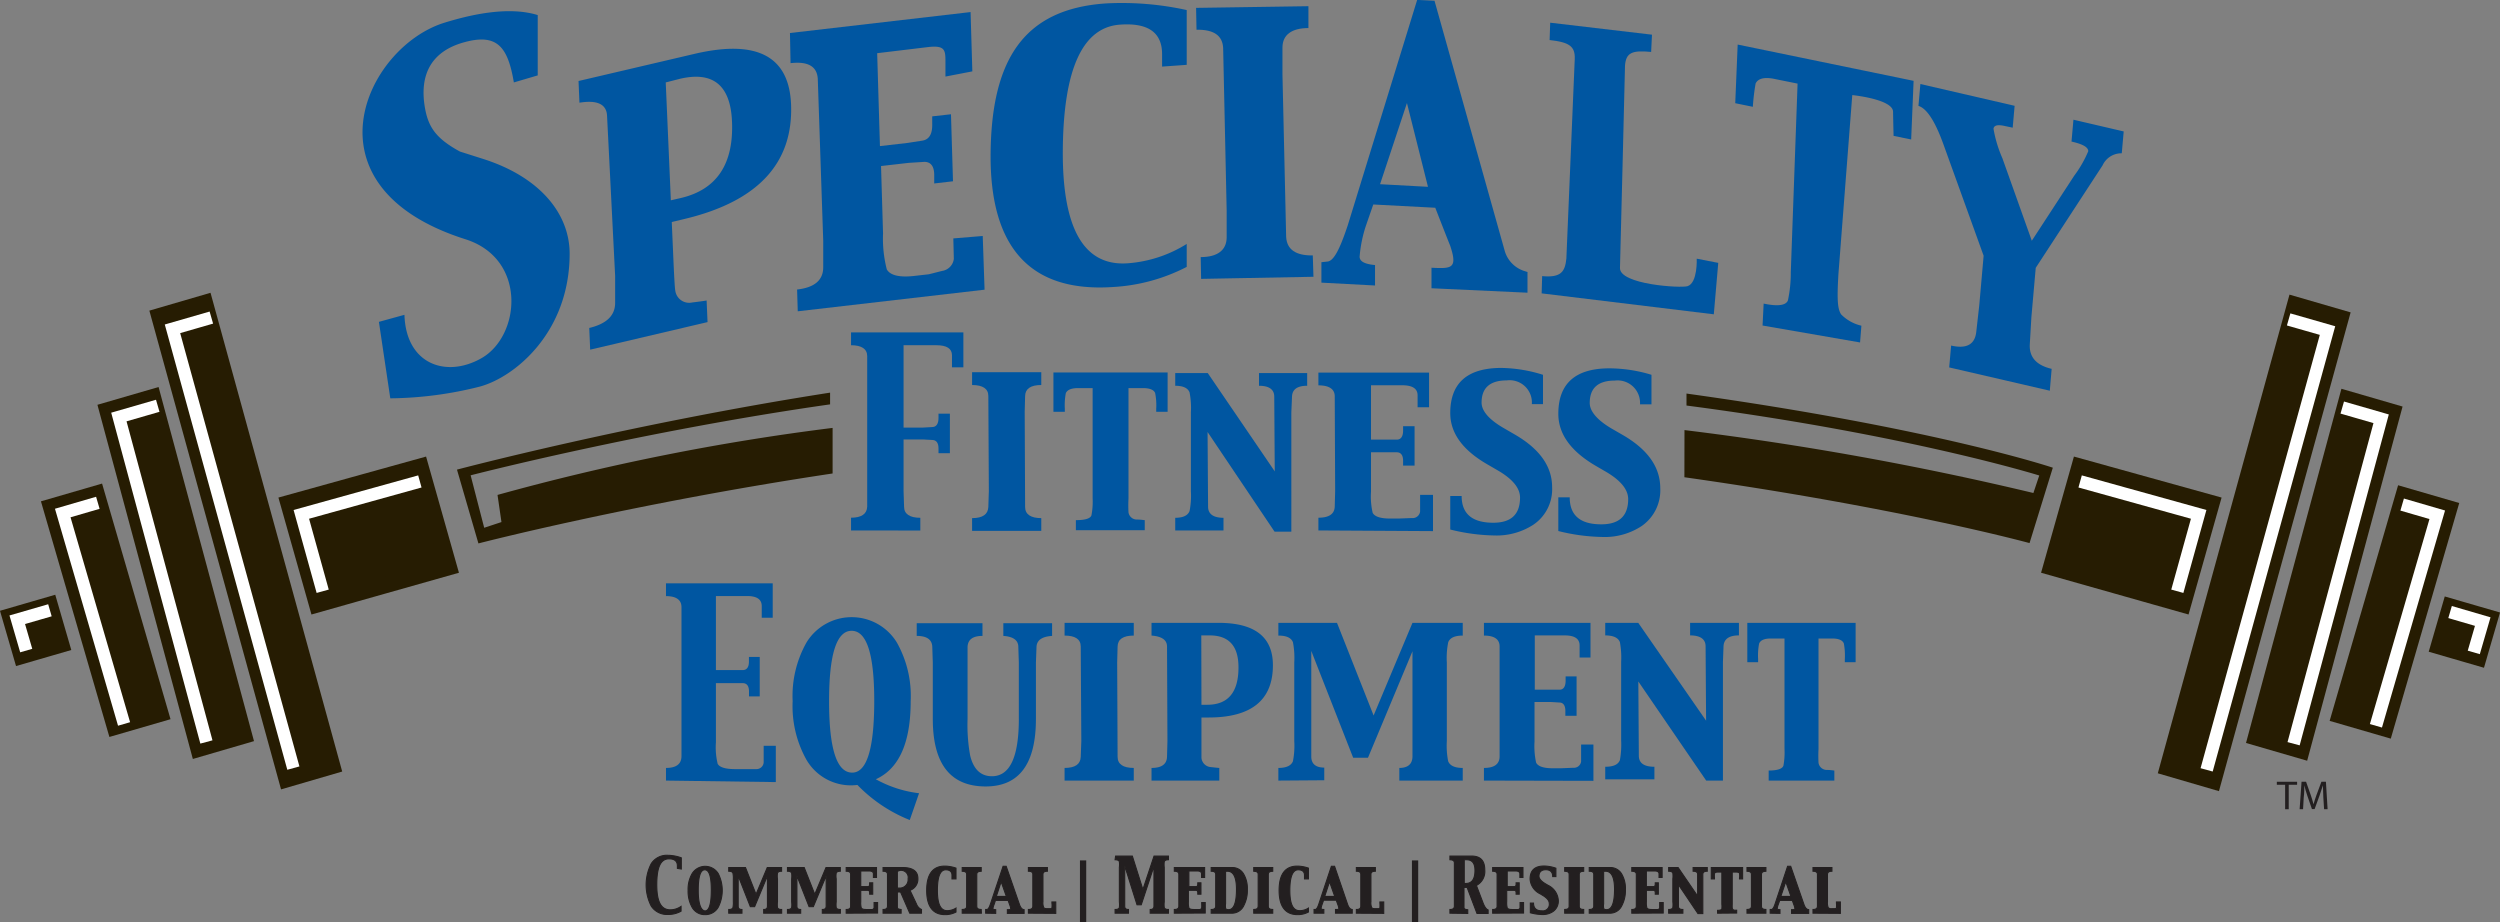 <svg id="Layer_1" data-name="Layer 1" xmlns="http://www.w3.org/2000/svg" viewBox="0 0 298.43 110.1"><rect x="0" y="0" width="298.43" height="110.1" fill="#808080" stroke="none"/><defs><style>.cls-1{fill:#0056a1;}.cls-2,.cls-7{fill:#231f20;}.cls-3,.cls-5,.cls-6{fill:#261c02;}.cls-3,.cls-6{stroke:#261c02;}.cls-3,.cls-4,.cls-6,.cls-7{stroke-miterlimit:10;}.cls-4,.cls-8{fill:none;}.cls-4{stroke:#fff;stroke-width:1.5px;}.cls-6{stroke-width:2px;}.cls-7,.cls-8{stroke:#231f20;}.cls-7{stroke-width:0.13px;}.cls-8{stroke-linejoin:round;stroke-width:0.75px;}</style></defs><title>NEW_SFE_WEB</title><path class="cls-1" d="M104.73,74.58V73.06c1.25,0,1.9-.45,1.93-1.33l0-1.88,0-16.07c0-.87-.67-1.31-1.93-1.31V50.94h13.41v4.17h-1.36V53.67c0-.8-.63-1.2-1.85-1.2H111V62.3h2.33l1.08-.06c.5,0,.76-.39.76-1.08v-.52h1.36v4.72h-1.36v-.58c0-.65-.26-1-.76-1l-1.08-.06H111v6.14l.06,1.88c0,.88.68,1.33,1.94,1.33v1.52Z" transform="translate(-3.14 -11.26)"/><path class="cls-1" d="M127.44,74.63h-8.26V73.11c1.26,0,1.9-.45,1.94-1.33l.06-1.89-.06-11.36c0-.87-.67-1.31-1.94-1.31V55.69h8.26v1.53c-1.26,0-1.91.44-1.93,1.31l-.05,1.9.05,11.35c0,.88.68,1.33,1.93,1.33Z" transform="translate(-3.14 -11.26)"/><path class="cls-1" d="M131.57,74.55v-1.2c1.11,0,1.73-.19,1.86-.58a8.56,8.56,0,0,0,.14-2V57.59h-1.74c-.79,0-1.28.2-1.46.6a7.59,7.59,0,0,0-.12,1.86v.37h-1.36v-4.7h13.63v4.7h-1.36v-.37a7.44,7.44,0,0,0-.13-1.88c-.16-.38-.65-.58-1.45-.58h-1.73V70.78a14.78,14.78,0,0,0,0,1.63,1,1,0,0,0,1,.87c.5,0,.82.07.94.07v1.2Z" transform="translate(-3.14 -11.26)"/><path class="cls-1" d="M143.43,74.58V73.07c.93,0,1.5-.27,1.71-.8a9.6,9.6,0,0,0,.16-2.39V60.49a9.6,9.6,0,0,0-.16-2.39c-.21-.53-.78-.79-1.71-.79V55.79h3.88l8,11.74-.06-8.92c0-.87-.63-1.3-1.82-1.3V55.79h5.75v1.52c-1.18,0-1.78.43-1.81,1.3l-.08,1.89V74.73h-2l-8-11.9.06,8.91c0,.89.65,1.33,1.84,1.33v1.51Z" transform="translate(-3.14 -11.26)"/><path class="cls-1" d="M160.52,74.58V73.06q1.9,0,1.95-1.32l.05-1.87-.05-11.3c0-.87-.67-1.31-1.95-1.31V55.74h13.21v4.14h-1.37V58.45c0-.8-.61-1.2-1.84-1.2H166.8v6.49h2l1.07,0c.5,0,.76-.38.76-1.08v-.52H172v4.7h-1.37v-.59c0-.64-.26-1-.76-1l-1.07,0h-2v4.71a8.56,8.56,0,0,0,.2,2.52c.24.45.93.68,2.08.68h1l1.58-.06a.9.9,0,0,0,1-.76c0-.08,0-.6,0-1.54v-.47h1.54v4.33Z" transform="translate(-3.14 -11.26)"/><path class="cls-1" d="M187.33,56v3.5H186a2.66,2.66,0,0,0-3-2.83c-2,0-3,.89-3,2.65,0,1,.9,2.05,2.71,3.08l1.24.72q4.47,2.58,4.47,6.3a5.11,5.11,0,0,1-2.23,4.47,8.07,8.07,0,0,1-4.68,1.29,23.1,23.1,0,0,1-5.25-.71v-4h1.36q0,3.19,3.78,3.19c2.13,0,3.19-1,3.19-3,0-1.13-.88-2.21-2.63-3.23l-1.24-.72c-3-1.72-4.46-3.77-4.46-6.14q0-5.38,6.1-5.39A17.33,17.33,0,0,1,187.33,56Z" transform="translate(-3.14 -11.26)"/><path class="cls-1" d="M200.28,56v3.53h-1.37a2.68,2.68,0,0,0-3-2.84c-2,0-3,.89-3,2.67,0,1,.9,2.07,2.7,3.11l1.25.72c3,1.74,4.47,3.85,4.47,6.36a5.19,5.19,0,0,1-2.23,4.51,8,8,0,0,1-4.68,1.3,23.11,23.11,0,0,1-5.26-.71V70.63h1.36q0,3.23,3.78,3.22,3.19,0,3.2-3c0-1.14-.88-2.23-2.63-3.26l-1.24-.72q-4.47-2.61-4.47-6.21,0-5.43,6.11-5.43A17.38,17.38,0,0,1,200.28,56Z" transform="translate(-3.14 -11.26)"/><path class="cls-1" d="M82.64,104.44v-1.51c1.2,0,1.81-.44,1.85-1.33l0-1.87,0-16c0-.87-.64-1.31-1.85-1.31V80.89H95.38V85H94.07V83.61q0-1.2-1.74-1.2H88.6v8.84h2.19l1,0c.5,0,.75-.36.75-1v-.57h1.29v4.71H92.55v-.58c0-.65-.25-1-.75-1l-1,0H88.6v7.06a8.34,8.34,0,0,0,.21,2.57c.24.42.93.63,2.08.63h1l1.51,0a.86.86,0,0,0,.9-.78q0-.1,0-1.53v-.47h1.45v4.33Z" transform="translate(-3.14 -11.26)"/><path class="cls-1" d="M111.74,109.15a18,18,0,0,1-6.25-4.19,6.14,6.14,0,0,1-6.08-3,13.1,13.1,0,0,1-1.65-7,13,13,0,0,1,1.65-7,6.32,6.32,0,0,1,10.79,0,13,13,0,0,1,1.65,7q0,7.44-4.16,9.32a14,14,0,0,0,5.16,1.67Zm-6.88-5.66q2.64,0,2.64-8.59,0-8.34-2.7-8.34T102.11,95Q102.11,103.48,104.86,103.49Z" transform="translate(-3.14 -11.26)"/><path class="cls-1" d="M112.57,87.17V85.65h7.85v1.52c-1.16,0-1.75.44-1.78,1.32l0,1.89v6.69a20.5,20.5,0,0,0,.31,4.38c.4,1.65,1.27,2.47,2.6,2.47q3.21,0,3.21-6.85V90.38l-.06-1.89c0-.81-.62-1.24-1.79-1.32V85.65h5.82v1.52c-1.21.08-1.83.51-1.86,1.32l-.07,1.89v6.7q0,8.06-6,8.06-6.31,0-6.31-8.06v-6.7l-.06-1.89Q114.39,87.17,112.57,87.17Z" transform="translate(-3.14 -11.26)"/><path class="cls-1" d="M138.48,104.44h-8.26v-1.51c1.26,0,1.9-.44,1.93-1.33l.07-1.87-.07-11.3c0-.87-.67-1.3-1.93-1.3V85.61h8.26v1.52c-1.26,0-1.91.43-1.93,1.3l-.05,1.89.05,11.28c0,.89.67,1.33,1.93,1.33Z" transform="translate(-3.14 -11.26)"/><path class="cls-1" d="M146.56,96.91v2.82c0,1.2,0,1.86,0,2a1.21,1.21,0,0,0,1.13,1.1c.56.06.89.1,1,.1v1.51H140.6v-1.51c1.2,0,1.82-.44,1.85-1.33l.05-1.87-.05-11.3c0-.78-.64-1.21-1.85-1.3V85.61h8q6.49,0,6.49,5.06,0,6.24-7.68,6.24Zm0-1.52h.69q3.74,0,3.73-4.48c0-2.53-1.14-3.8-3.44-3.8l-1,0Z" transform="translate(-3.14 -11.26)"/><path class="cls-1" d="M155.74,104.44v-1.51c.95,0,1.53-.27,1.74-.8a9.59,9.59,0,0,0,.16-2.4V90.32a9.71,9.71,0,0,0-.16-2.4c-.21-.53-.79-.79-1.74-.79V85.61h7l4.37,11.06,4.64-11.06h6v1.52c-.94,0-1.52.26-1.73.79a9.38,9.38,0,0,0-.17,2.4v9.41a9.59,9.59,0,0,0,.16,2.4c.21.53.79.8,1.74.8v1.51h-7.57v-1.51c1,0,1.54-.44,1.57-1.33l0-1.87V89l-5.31,12.71h-1.77l-5-12.75,0,12.6c0,.89.54,1.33,1.55,1.33v1.51Z" transform="translate(-3.14 -11.26)"/><path class="cls-1" d="M180.28,104.44v-1.51c1.22,0,1.84-.44,1.87-1.33l0-1.87,0-11.3c0-.87-.64-1.3-1.87-1.3V85.61H193v4.14h-1.3V88.31c0-.8-.59-1.2-1.78-1.2l-3.57,0v6.48h1.95l1,0c.48,0,.73-.38.73-1.08V92h1.31v4.71H190v-.59c0-.65-.25-1-.73-1l-1-.06h-1.95v4.71a9.19,9.19,0,0,0,.19,2.53c.23.45.9.67,2,.67h.93l1.52-.06a.86.86,0,0,0,.92-.75c0-.09,0-.6,0-1.55v-.47h1.47v4.33Z" transform="translate(-3.14 -11.26)"/><path class="cls-1" d="M194.76,104.29v-1.5c1,0,1.54-.27,1.75-.79a10.37,10.37,0,0,0,.15-2.38V90.28a10.19,10.19,0,0,0-.15-2.37c-.21-.53-.8-.8-1.75-.8v-1.5h3.94l8.1,11.68-.06-8.88c0-.86-.64-1.3-1.85-1.3v-1.5h5.83v1.5c-1.19,0-1.8.44-1.84,1.3l-.07,1.88v14.15h-2l-8.1-11.83.06,8.86q0,1.32,1.86,1.32v1.5Z" transform="translate(-3.14 -11.26)"/><path class="cls-1" d="M214.27,104.44v-1.2c1,0,1.63-.19,1.76-.58a8.67,8.67,0,0,0,.13-2V87.48h-1.64c-.76,0-1.22.2-1.39.6a7.59,7.59,0,0,0-.12,1.86v.37h-1.29v-4.7h12.93v4.7h-1.29v-.37a7.69,7.69,0,0,0-.12-1.88c-.16-.38-.62-.58-1.38-.58h-1.64v13.2a14.92,14.92,0,0,0,0,1.63,1,1,0,0,0,1,.86c.48,0,.78.07.89.07v1.2Z" transform="translate(-3.14 -11.26)"/><path class="cls-1" d="M49.73,58.81l-1.36-9.13,3.05-.84c.18,5.93,5,7.57,9.19,5.18,4.68-2.66,5.47-11.86-1.91-14.2C39,33.57,46.73,17,56.1,14c2.86-.89,7.58-2.07,11.23-.94v7.2l-2.85.84c-.72-4.27-2-5.87-5.91-4.8s-5.37,3.81-4.72,7.74c.4,2.39,1.32,3.74,4.19,5.31l2.74.87c6.78,2.15,10.34,6.51,10.36,11.3,0,9.46-6.6,14.76-10.69,15.88A44.94,44.94,0,0,1,49.73,58.81Z" transform="translate(-3.14 -11.26)"/><path class="cls-1" d="M83.33,37.76l.21,4.81c.09,2,.16,3.16.21,3.38a1.67,1.67,0,0,0,2,1.42q1.45-.18,1.74-.24l.11,2.58L73.59,53l-.11-2.59q3.1-.74,3.09-3l0-3.21L75.6,25c-.1-1.32-1.2-1.82-3.29-1.48l-.11-2.59L86,17.7q11.2-2.64,11.57,6Q98,34.31,84.72,37.43Zm-.11-2.59,1.18-.27c4.3-1,6.34-4.06,6.12-9.15q-.28-6.48-6.23-5.08l-1.68.43Z" transform="translate(-3.14 -11.26)"/><path class="cls-1" d="M98.37,48.42l-.08-2.6c2.07-.23,3.11-1.11,3.12-2.63l0-3.21-.65-19.31c-.09-1.49-1.17-2.11-3.25-1.87l-.07-3.6L119,12.7l.21,7.08L116,20.4l0-1.81c0-1.37-.07-1.94-2.08-1.71l-6.07.73.33,11.09,3.31-.38,1.74-.27c.83-.13,1.22-.79,1.19-2l0-.9,2.24-.25.24,8-2.24.26,0-1c0-1.11-.46-1.63-1.29-1.57l-1.75.11-3.31.38.24,8.06a14.75,14.75,0,0,0,.45,4.28c.41.72,1.56,1,3.43.76l1.59-.18,1.58-.4A1.65,1.65,0,0,0,117,42.17c0-.14-.06-2.45-.06-2.45l3.51-.29.22,6.41Z" transform="translate(-3.14 -11.26)"/><path class="cls-1" d="M141.86,19.21h0l0-1.58q-.06-3.78-5-3.43-6.72.45-6.85,14.91-.12,14.13,7.74,13.58a15.4,15.4,0,0,0,7.05-2.31v2.74a21.76,21.76,0,0,1-8.78,2.4q-14.78,1-14.63-15.94c.11-11.27,4-17.24,13.74-17.91a36,36,0,0,1,9.67.79V19Z" transform="translate(-3.14 -11.26)"/><path class="cls-1" d="M159.93,44.3l-13.41.25-.05-2.6c2,0,3.08-.82,3.1-2.33l0-3.22L149.15,17q-.1-2.25-3.18-2.19l-.05-2.61L159.33,12l0,2.61c-2,0-3.09.81-3.1,2.31l0,3.24.44,19.37c.08,1.52,1.15,2.25,3.18,2.22Z" transform="translate(-3.14 -11.26)"/><path class="cls-1" d="M160.88,45l0-2.44.74-.08c.89-.09,1.69-2.2,2.41-4.34l8.28-26.89,2.07.1,8.4,29.92a3.56,3.56,0,0,0,2.38,2.36l.32.1a.08.08,0,0,1,0,.07V46.2l-11.46-.53V43.22c2.42.12,3.16.11,2.21-2.69.12.35-1.76-4.47-1.76-4.47l-7.4-.39-.91,2.63a15.83,15.83,0,0,0-.72,3.6c0,.57.62.89,1.84,1v2.44Zm7-11.75,5.72.31-2.51-10Z" transform="translate(-3.14 -11.26)"/><path class="cls-1" d="M187.17,46.28l.06-2.06c2.3.22,2.73-.57,2.89-2.09l1-23.83c.06-1.52-.66-2-3-2.26l.07-2.07,12.15,1.43-.1,2.06c-2.31-.23-3,.11-3.12,1.62,0,0-.57,23.5-.6,24.15-.1,2,7.28,2.45,8.07,2.19,1.22-.4,1.09-3.28,1.09-3.28l2.57.5-.53,6.14Z" transform="translate(-3.14 -11.26)"/><path class="cls-1" d="M213.54,50.12l.13-2.62c1.7.36,2.67.22,2.9-.39a15.67,15.67,0,0,0,.34-3.35l.81-22.52L215,20.69c-1.23-.26-2-.07-2.29.54a25.32,25.32,0,0,0-.33,2.78l-2.1-.43.29-7,21,4.33-.29,7-2.1-.43s-.06-2.51-.06-2.87c0-1.51-4.87-2-4.87-2l-1.65,21.33c-.19,3.15-.1,4.2.32,4.85a4.94,4.94,0,0,0,2.42,1.35l-.16,2Z" transform="translate(-3.14 -11.26)"/><path class="cls-1" d="M235.82,55.12l.23-2.61c1.83.42,2.83-.12,3-1.62l.36-3.2.52-5.9-4.78-13.25c-1-2.79-2-4.33-3-4.64l.23-2.61,11.25,2.6-.23,2.61-1-.21c-.82-.18-1.25-.06-1.29.35a15.09,15.09,0,0,0,1.06,3.51L245.68,40h0l5.06-7.76a13.72,13.72,0,0,0,1.68-2.93c0-.46-.61-.84-2-1.15l.23-2.61,6,1.4-.23,2.61A2.46,2.46,0,0,0,254.13,31L253,32.73l-6.85,10.5-.52,5.9-.19,3.24c-.08,1.52.79,2.5,2.61,2.92l-.22,2.61Z" transform="translate(-3.14 -11.26)"/><polygon class="cls-2" points="272.78 93.68 271.79 93.68 271.79 93.32 274.21 93.32 274.21 93.68 273.21 93.68 273.21 96.6 272.78 96.6 272.78 93.68"/><path class="cls-2" d="M280.48,106.42c0-.46-.05-1-.05-1.41h0c-.12.38-.25.79-.41,1.24l-.58,1.59h-.32l-.54-1.56c-.16-.47-.28-.89-.37-1.27h0c0,.4,0,.95-.07,1.44l-.08,1.41h-.41l.23-3.28h.54l.56,1.59c.14.4.24.76.33,1.1h0c.09-.33.2-.69.35-1.1l.59-1.59h.54l.2,3.28h-.42Z" transform="translate(-3.14 -11.26)"/><rect class="cls-3" x="4.46" y="83.58" width="5.87" height="5.87" transform="translate(-26.97 -5.77) rotate(-16.19)"/><polyline class="cls-4" points="5.96 72.85 2.06 73.98 3.13 77.66"/><rect class="cls-5" x="11.96" y="69.47" width="7.6" height="29.29" transform="translate(-25.98 -3.53) rotate(-16.2)"/><polyline class="cls-4" points="11.68 60.02 7.49 61.24 14.81 86.42"/><polygon class="cls-5" points="30.32 88.47 23.02 90.6 11.63 48.32 18.93 46.2 30.32 88.47"/><polyline class="cls-4" points="18.83 48.44 14.19 49.78 24.64 88.57"/><polygon class="cls-5" points="40.85 92.1 33.55 94.23 17.83 37.08 25.13 34.95 40.85 92.1"/><polyline class="cls-4" points="25.23 37.91 20.59 39.25 35.02 91.69"/><polygon class="cls-6" points="53.55 67.68 37.87 72.12 34.47 60.09 50.17 55.73 53.55 67.68"/><polyline class="cls-4" points="50.12 57.47 35.97 61.4 38.52 70.58"/><rect class="cls-3" x="294.38" y="83.79" width="5.87" height="5.87" transform="translate(555.52 241.64) rotate(-163.81)"/><polyline class="cls-4" points="292.47 73.06 296.37 74.2 295.3 77.88"/><rect class="cls-5" x="285.15" y="69.68" width="7.6" height="29.29" transform="translate(539.78 234.64) rotate(-163.8)"/><polyline class="cls-4" points="286.75 60.23 290.94 61.45 283.62 86.64"/><polygon class="cls-5" points="268.11 88.69 275.41 90.81 286.8 48.53 279.5 46.41 268.11 88.69"/><polyline class="cls-4" points="279.6 48.65 284.24 49.99 273.79 88.78"/><polygon class="cls-5" points="257.58 92.31 264.88 94.44 280.6 37.29 273.3 35.17 257.58 92.31"/><polyline class="cls-4" points="273.2 38.13 277.84 39.46 263.41 91.9"/><polygon class="cls-6" points="244.88 67.68 260.56 72.12 263.96 60.09 248.26 55.73 244.88 67.68"/><polyline class="cls-4" points="248.31 57.47 262.46 61.4 259.91 70.58"/><path class="cls-7" d="M84,114.92v-.3q0-.84-1-.84c-1,0-1.46,1-1.46,3.09s.54,3,1.63,3a2.28,2.28,0,0,0,1.27-.41v.57a3.11,3.11,0,0,1-1.56.39,2.25,2.25,0,0,1-2-1,5.55,5.55,0,0,1,0-5.06,2.21,2.21,0,0,1,2-1,4.82,4.82,0,0,1,1.59.3v1.34Z" transform="translate(-3.14 -11.26)"/><path class="cls-7" d="M87.29,120.44a1.72,1.72,0,0,1-1.54-.89,3.88,3.88,0,0,1-.47-2,3.74,3.74,0,0,1,.48-2,1.83,1.83,0,0,1,3.12,0,4.43,4.43,0,0,1,0,4A1.76,1.76,0,0,1,87.29,120.44Zm0-.44c.51,0,.76-.83.76-2.49s-.26-2.42-.78-2.42-.78.82-.78,2.45S86.81,120,87.34,120Z" transform="translate(-3.14 -11.26)"/><path class="cls-7" d="M90.13,120.27v-.44c.27,0,.44-.07.5-.23a2.72,2.72,0,0,0,.05-.69v-2.73a2.78,2.78,0,0,0-.05-.69c-.06-.16-.23-.23-.5-.23v-.44h2l1.26,3.2,1.34-3.2h1.71v.44c-.27,0-.43.07-.49.23a2.29,2.29,0,0,0,0,.69v2.73a3,3,0,0,0,0,.69c.06.16.23.23.5.23v.44H94.3v-.44c.29,0,.44-.12.45-.38v-3.64l-1.53,3.68h-.51l-1.45-3.69v3.65c0,.26.16.38.45.38v.44Z" transform="translate(-3.14 -11.26)"/><path class="cls-7" d="M97.14,120.27v-.44c.27,0,.44-.07.5-.23a2.72,2.72,0,0,0,0-.69v-2.73a2.78,2.78,0,0,0,0-.69c-.06-.16-.23-.23-.5-.23v-.44h2l1.26,3.2,1.34-3.2h1.71v.44c-.27,0-.43.07-.49.23a2.29,2.29,0,0,0,0,.69v2.73a3,3,0,0,0,0,.69c.06.16.23.23.5.23v.44H101.3v-.44c.3,0,.45-.12.46-.38v-3.64l-1.53,3.68h-.51l-1.45-3.69v3.65c0,.26.16.38.45.38v.44Z" transform="translate(-3.14 -11.26)"/><path class="cls-7" d="M104.15,120.27v-.44c.35,0,.53-.12.53-.38l0-.54,0-3.28c0-.25-.18-.37-.53-.37v-.44h3.62V116h-.37v-.42c0-.23-.17-.35-.51-.35h-1v1.87h.85c.14,0,.21-.11.21-.31v-.15h.37V118h-.37v-.17c0-.19-.07-.28-.21-.29h-.85v1.36a2.35,2.35,0,0,0,.06.73c.06.13.25.2.57.2h.26l.43,0a.25.25,0,0,0,.27-.22V119h.42v1.25Z" transform="translate(-3.14 -11.26)"/><path class="cls-7" d="M108.55,120.27v-.44c.34,0,.52-.12.53-.38v-3.82c0-.25-.19-.37-.53-.37v-.44h2.32c1.23,0,1.84.44,1.84,1.31a1.42,1.42,0,0,1-.94,1.41l.77,1.63a1.16,1.16,0,0,0,.6.66v.44h-1.4l-1.1-2.53h-.38v1.17l0,.54a.42.42,0,0,0,.06.28s.16.08.39.1v.44Zm1.71-5v2h.19a1,1,0,0,0,1.09-1.1.85.85,0,0,0-1-1Z" transform="translate(-3.14 -11.26)"/><path class="cls-7" d="M116.78,116.18v-.44c0-.43-.26-.65-.74-.65-.67,0-1,.82-1,2.47s.39,2.41,1.17,2.41a2,2,0,0,0,1.05-.31v.47a2.72,2.72,0,0,1-1.31.31c-1.46,0-2.19-1-2.19-2.9s.72-2.89,2.16-2.89a4.22,4.22,0,0,1,1.34.24v1.29Z" transform="translate(-3.14 -11.26)"/><path class="cls-7" d="M120.29,120.27H118v-.44c.35,0,.53-.12.53-.38l0-.54,0-3.28c0-.25-.18-.37-.53-.37v-.44h2.27v.44c-.35,0-.53.12-.53.37l0,.55,0,3.27c0,.26.18.38.53.38Z" transform="translate(-3.14 -11.26)"/><path class="cls-7" d="M120.8,120.27v-.44l.13,0c.16,0,.3-.23.43-.62l1.52-4.54h.37l1.58,4.55c.14.4.32.61.56.63v.44h-2v-.44c.26,0,.4,0,.4-.14a1.82,1.82,0,0,0-.12-.44l-.19-.53h-1.51l-.16.48a2.12,2.12,0,0,0-.14.48q0,.15.33.15v.44Zm1.27-2h1.2l-.62-1.76Z" transform="translate(-3.14 -11.26)"/><path class="cls-7" d="M125.9,120.27v-.44c.35,0,.52-.12.53-.38l0-.54,0-3.28c0-.25-.18-.37-.53-.37v-.44h2.27v.44c-.35,0-.53.12-.53.37l0,.55v2.73a1.35,1.35,0,0,0,.1.7c.07.09.21.13.44.12l.3,0c.13,0,.21,0,.23-.12a2.13,2.13,0,0,0,0-.54v-.14h.46v1.36Z" transform="translate(-3.14 -11.26)"/><path class="cls-7" d="M136.31,113.45h2l1.26,4,1.33-4h1.72v.44c-.27,0-.44.07-.5.23a2.78,2.78,0,0,0,0,.69v4.1a2.78,2.78,0,0,0,0,.69c.06.16.23.23.5.23v.44h-2.18v-.44c.29,0,.44-.12.45-.38v-4.78l-1.52,4.6h-.5l-1.47-4.67v4.85c0,.26.16.38.45.38v.44h-1.6v-.44c.28,0,.45-.07.51-.23a3,3,0,0,0,0-.69v-4.1a3,3,0,0,0,0-.69c-.06-.16-.23-.23-.51-.23Z" transform="translate(-3.14 -11.26)"/><path class="cls-7" d="M143.32,120.27v-.44c.35,0,.53-.12.54-.38v-3.82c0-.25-.19-.37-.54-.37v-.44h3.62V116h-.37v-.42c0-.23-.17-.35-.51-.35h-1v1.87h.85c.14,0,.21-.11.21-.31v-.15h.38V118h-.38v-.17c0-.19-.07-.28-.21-.29H145v1.36a2.35,2.35,0,0,0,.06.73c.06.13.25.2.57.2h.26l.44,0a.25.25,0,0,0,.26-.22,3.48,3.48,0,0,0,0-.45V119h.42v1.25Z" transform="translate(-3.14 -11.26)"/><path class="cls-7" d="M147.72,120.27v-.44c.35,0,.53-.12.54-.38v-3.82c0-.25-.19-.37-.54-.37v-.44h2.47a1.56,1.56,0,0,1,1.42.8,3.44,3.44,0,0,1,.43,1.83,3.89,3.89,0,0,1-.43,1.92,1.56,1.56,0,0,1-1.43.9Zm1.72-5v3.86a1.8,1.8,0,0,0,0,.53c0,.13.17.19.36.19.63,0,.94-.82.94-2.44,0-1.43-.36-2.15-1.08-2.15Z" transform="translate(-3.14 -11.26)"/><path class="cls-7" d="M155.07,120.27H152.8v-.44c.35,0,.52-.12.53-.38l0-.54,0-3.28c0-.25-.18-.37-.53-.37v-.44h2.27v.44c-.35,0-.53.12-.53.37l0,.55,0,3.27c0,.26.18.38.53.38Z" transform="translate(-3.14 -11.26)"/><path class="cls-7" d="M158.86,116.18v-.44c0-.43-.26-.65-.75-.65-.66,0-1,.82-1,2.47s.39,2.41,1.17,2.41a1.92,1.92,0,0,0,1.05-.31v.47a2.69,2.69,0,0,1-1.3.31c-1.47,0-2.2-1-2.2-2.9s.72-2.89,2.17-2.89a4.17,4.17,0,0,1,1.33.24v1.29Z" transform="translate(-3.14 -11.26)"/><path class="cls-7" d="M160,120.27v-.44l.13,0c.16,0,.3-.23.43-.62l1.51-4.54h.38L164,119.2c.14.4.32.61.56.63v.44h-2v-.44c.26,0,.4,0,.4-.14a1.82,1.82,0,0,0-.12-.44l-.19-.53h-1.51l-.17.48a2.5,2.5,0,0,0-.13.48q0,.15.33.15v.44Zm1.27-2h1.2l-.62-1.76Z" transform="translate(-3.14 -11.26)"/><path class="cls-7" d="M165.05,120.27v-.44c.35,0,.52-.12.53-.38l0-.54,0-3.28c0-.25-.18-.37-.53-.37v-.44h2.27v.44c-.35,0-.53.12-.53.37l0,.55v2.73a1.35,1.35,0,0,0,.1.7c.07.09.21.13.44.12l.3,0c.13,0,.21,0,.23-.12a2.77,2.77,0,0,0,0-.54v-.14h.46v1.36Z" transform="translate(-3.14 -11.26)"/><path class="cls-7" d="M176.22,120.27v-.44c.34,0,.52-.12.53-.38v-5.18c0-.26-.19-.38-.53-.38v-.44l2.57,0c1.06,0,1.59.53,1.59,1.66a1.89,1.89,0,0,1-1,1.85l.79,2.07c.19.5.4.78.61.85v.42h-1.33l-1.18-3.11h-.37v1.75l0,.54a.42.42,0,0,0,.06.28s.16.08.39.1v.44Zm1.71-6.38v2.83h.19c.72,0,1.09-.51,1.09-1.55,0-.85-.32-1.28-1-1.28Z" transform="translate(-3.14 -11.26)"/><path class="cls-7" d="M181.32,120.27v-.44c.35,0,.53-.12.53-.38l0-.54,0-3.28c0-.25-.18-.37-.53-.37v-.44h3.62V116h-.37v-.42c0-.23-.17-.35-.51-.35h-1v1.87h.85c.14,0,.21-.11.21-.31v-.15h.37V118h-.37v-.17c0-.19-.07-.28-.21-.29H183v1.36a2.35,2.35,0,0,0,.06.73c.06.13.25.2.57.2h.26l.43,0a.25.25,0,0,0,.27-.22V119h.42v1.25Z" transform="translate(-3.14 -11.26)"/><path class="cls-7" d="M188.87,114.9v1h-.38c0-.55-.3-.82-.82-.82s-.82.26-.82.77c0,.29.25.59.74.89l.34.2a2.15,2.15,0,0,1,1.23,1.82,1.51,1.51,0,0,1-.62,1.3,2.15,2.15,0,0,1-1.28.37,6,6,0,0,1-1.44-.21v-1.16h.38c0,.62.34.93,1,.93a.78.78,0,0,0,.88-.88q0-.48-.72-.93l-.34-.21a2.11,2.11,0,0,1-1.23-1.77q0-1.56,1.68-1.56A4.44,4.44,0,0,1,188.87,114.9Z" transform="translate(-3.14 -11.26)"/><path class="cls-7" d="M192.19,120.27h-2.27v-.44c.35,0,.53-.12.53-.38l0-.54,0-3.28c0-.25-.18-.37-.53-.37v-.44h2.27v.44c-.35,0-.53.12-.53.37l0,.55,0,3.27c0,.26.18.38.53.38Z" transform="translate(-3.14 -11.26)"/><path class="cls-7" d="M192.85,120.27v-.44c.35,0,.53-.12.54-.38v-3.82c0-.25-.19-.37-.54-.37v-.44h2.47a1.56,1.56,0,0,1,1.42.8,3.44,3.44,0,0,1,.43,1.83,3.89,3.89,0,0,1-.43,1.92,1.56,1.56,0,0,1-1.43.9Zm1.72-5v3.86a1.8,1.8,0,0,0,0,.53c0,.13.17.19.36.19.63,0,.94-.82.94-2.44,0-1.43-.36-2.15-1.08-2.15Z" transform="translate(-3.14 -11.26)"/><path class="cls-7" d="M197.93,120.27v-.44c.35,0,.53-.12.54-.38v-3.82c0-.25-.19-.37-.54-.37v-.44h3.62V116h-.37v-.42c0-.23-.17-.35-.51-.35h-1v1.87h.85c.14,0,.21-.11.21-.31v-.15h.37V118h-.37v-.17c0-.19-.07-.28-.21-.29h-.85v1.36a2.35,2.35,0,0,0,.06.73c.06.13.25.2.57.2h.26l.43,0a.25.25,0,0,0,.27-.22V119h.42v1.25Z" transform="translate(-3.14 -11.26)"/><path class="cls-7" d="M202.33,120.27v-.44c.27,0,.44-.07.5-.23a3,3,0,0,0,0-.69v-2.73a3,3,0,0,0,0-.69c-.06-.16-.23-.23-.5-.23v-.44h1.13l2.33,3.41v-2.6c0-.25-.19-.37-.54-.37v-.44h1.69v.44c-.35,0-.53.12-.53.37l0,.55v4.14h-.58l-2.33-3.46,0,2.59c0,.26.18.38.53.38v.44Z" transform="translate(-3.14 -11.26)"/><path class="cls-7" d="M208.17,120.27v-.34c.3,0,.47-.06.51-.17a3,3,0,0,0,0-.58v-3.82h-.48c-.22,0-.35.06-.4.17a2.62,2.62,0,0,0,0,.54v.11h-.38v-1.36h3.74v1.36h-.37v-.11a2.19,2.19,0,0,0,0-.54c0-.11-.18-.17-.4-.17h-.47v3.82a4.05,4.05,0,0,0,0,.47.29.29,0,0,0,.27.26l.26,0v.34Z" transform="translate(-3.14 -11.26)"/><path class="cls-7" d="M213.94,120.27h-2.26v-.44c.34,0,.52-.12.53-.38l0-.54,0-3.28c0-.25-.18-.37-.53-.37v-.44h2.26v.44c-.34,0-.52.12-.53.37v3.82c0,.26.19.38.53.38Z" transform="translate(-3.14 -11.26)"/><path class="cls-7" d="M214.45,120.27v-.44l.14,0c.15,0,.3-.23.43-.62l1.51-4.54h.37l1.58,4.55q.21.6.57.63v.44H217v-.44c.27,0,.4,0,.4-.14a1.82,1.82,0,0,0-.12-.44l-.19-.53h-1.5l-.17.48a1.9,1.9,0,0,0-.13.48q0,.15.33.15v.44Zm1.27-2h1.21l-.62-1.76Z" transform="translate(-3.14 -11.26)"/><path class="cls-7" d="M219.56,120.27v-.44c.34,0,.52-.12.53-.38v-3.82c0-.25-.19-.37-.53-.37v-.44h2.26v.44c-.35,0-.52.12-.53.37v3.28a1.53,1.53,0,0,0,.09.7.52.52,0,0,0,.44.12l.3,0c.14,0,.22,0,.24-.12a3.06,3.06,0,0,0,0-.54v-.14h.47v1.36Z" transform="translate(-3.14 -11.26)"/><line class="cls-8" x1="129.29" y1="102.71" x2="129.29" y2="110.1"/><line class="cls-8" x1="168.92" y1="102.71" x2="168.92" y2="110.1"/><path class="cls-5" d="M102.53,67.78c-23.93,3.59-42.28,8.35-42.28,8.35l-2.56-8.81s20.63-5.46,44.54-9.19l0,1.4C79.58,62.76,59.32,68,59.32,68l1.62,6.26L63,73.58l-.47-3.24a278.3,278.3,0,0,1,40-8Z" transform="translate(-3.14 -11.26)"/><path class="cls-5" d="M204.22,62.6a374.41,374.41,0,0,1,41.65,7.51l.7-2.09s-15.69-4.89-42.11-8.35V58.24c29.84,4.16,43.73,8.85,43.73,8.85l-2.78,9s-15.27-4.19-41.2-7.86Z" transform="translate(-3.14 -11.26)"/></svg>